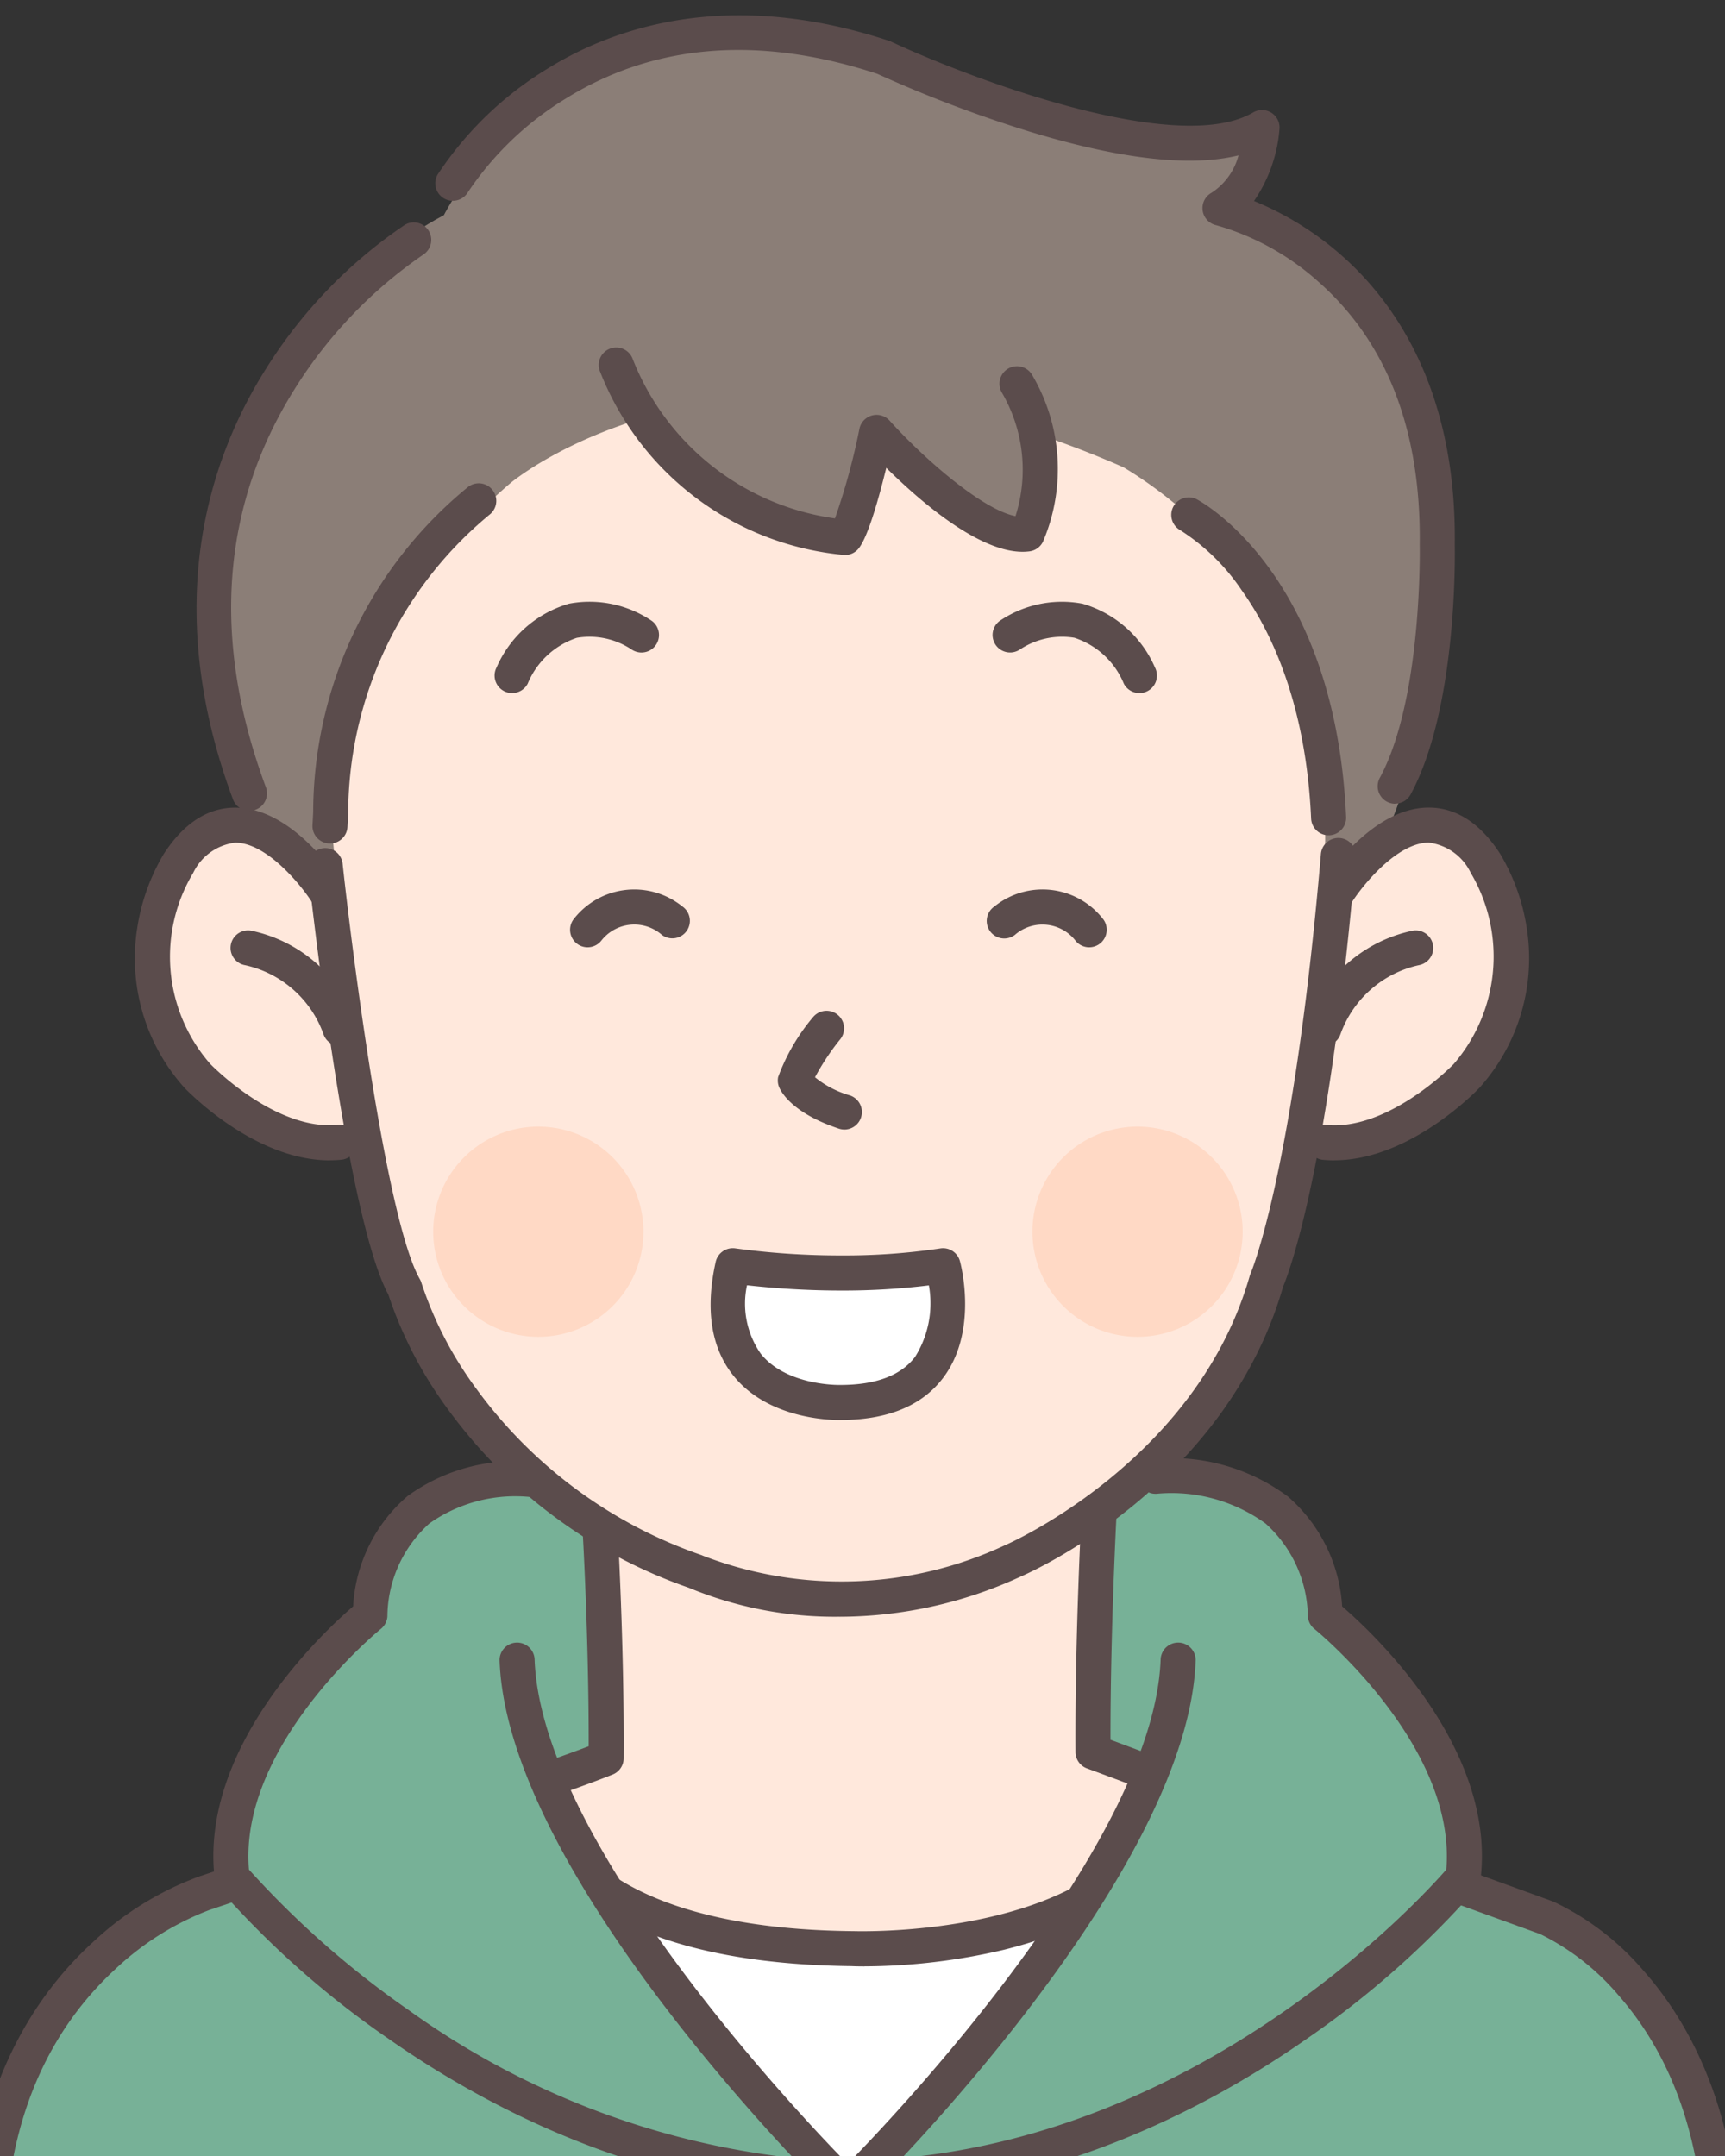 <?xml version="1.0" encoding="UTF-8"?>
<svg xmlns="http://www.w3.org/2000/svg" xmlns:xlink="http://www.w3.org/1999/xlink" height="125" viewBox="0 0 100 125" width="100">
  <rect x="0" y="0" width="100" height="125" fill="#333333" stroke="none"/>
  <clipPath id="a">
    <path d="m0 0h100v125h-100z"></path>
  </clipPath>
  <g clip-path="url(#a)">
    <path d="m272.468 612.606s-2.889-24.984-2.889-32.906l.609-27.152 14.379-30.541-2.437-7.145a15.221 15.221 0 0 0 -8.532-7.821l-17.876-6.4a27.253 27.253 0 0 0 -7.722-2.335l-13.876 3.326-13.851-3.225s-1.32-.711-5.789 1.93l-19.284 6.252s-10.426 4.394-10.629 15.567l13.1 31.881 1.152 27.215s-.732 28.3-1.509 31.355z" fill="#77b197" transform="translate(-184.763 -396.197)"></path>
    <path d="m605.658 687.023h18.079s-1.8-34.735-2.21-36.157c0 0-.086-15.889-2.234-34.533 0 0-1.514-20.172-2.732-24.641l-12.638 33.85s-.474 27.22-.88 28.574z" fill="#77b197" transform="translate(-518.225 -470.614)"></path>
    <path d="m52.541 620.989-4.4-15.467s-7.99 4.6-25.324 6.229l10.289 42.659s5.552 13 18.824 8.8c0 0 12.857-4.555 17.166-15.521l-.406-15.844-12.635-27.31z" fill="#77b197" transform="translate(-55.862 -480.847)"></path>
    <path d="m360.742 538.146a33.024 33.024 0 0 0 27.22.1s-7.211 11.985-13.813 16.149c0 0-4.266-2.031-13.407-16.251" fill="#fff" transform="translate(-325.145 -427.944)"></path>
    <path d="m235.164 712.556h-.05a1.016 1.016 0 0 1 -.965-1.064l1.509-31.151c0-.023 0-.046.006-.069.313-2.659-.88-25.576-1.556-37.353-.41-3.3-2.013-18.925-2.029-19.083a1.016 1.016 0 0 1 2.021-.207c.016.158 1.628 15.87 2.029 19.072 0 .022 0 .045.006.068.08 1.391 1.946 34.011 1.551 37.7l-1.508 31.12a1.016 1.016 0 0 1 -1.014.966" fill="#5b4c4c" transform="translate(-222.613 -495.334)"></path>
    <path d="m601.83 710.592a1.016 1.016 0 0 1 -1.011-.928l-2.774-32.122a1.09 1.09 0 0 1 0-.123l1.219-34.736c0-.016 0-.032 0-.049.6-7.212 1.3-21.312 1.3-21.453a1.016 1.016 0 0 1 2.029.1c-.007.142-.7 14.245-1.3 21.5l-1.216 34.65 2.768 32.061a1.016 1.016 0 0 1 -.925 1.1q-.044 0-.088 0" fill="#5b4c4c" transform="translate(-514.241 -493.341)"></path>
    <path d="m165.173 543.666a1 1 0 0 1 -.19-.018 1.016 1.016 0 0 1 -.809-1.187l2.664-14.084c.669-7.851 4.188-12.59 7.027-15.184a18.2 18.2 0 0 1 6.17-3.821l16.436-5.514a1.016 1.016 0 1 1 .646 1.926l-16.454 5.52a16.534 16.534 0 0 0 -5.5 3.454c-3.7 3.421-5.826 8.077-6.307 13.841a1.02 1.02 0 0 1 -.014.1l-2.674 14.136a1.016 1.016 0 0 1 -1 .827" fill="#5b4c4c" transform="translate(-168.492 -400.579)"></path>
    <path d="m564.7 618.136a1.015 1.015 0 0 1 -1.012-.947l-2.573-38.054q0-.027 0-.054c-.2-13.875-2.208-32.221-2.229-32.4 0-.011 0-.022 0-.033l-1.262-16.254c0-.012 0-.024 0-.036-.241-5.692-1.915-10.346-4.976-13.832a14.089 14.089 0 0 0 -4.537-3.547l-18.934-6.865a1.016 1.016 0 0 1 .692-1.91l18.958 6.874.035.013a15.622 15.622 0 0 1 5.228 4c2.355 2.647 5.231 7.426 5.562 15.164l1.259 16.22c.072.653 2.037 18.771 2.238 32.554l2.572 38.027a1.015 1.015 0 0 1 -.945 1.082h-.069" fill="#5b4c4c" transform="translate(-458.823 -400.845)"></path>
    <path d="m509.6 424.792s-.762-10.512-10.563-7.922a9.5 9.5 0 0 0 -3.4 3.606l.253 12.1 3.962 1.508s11.02-4.52 9.75-9.293" fill="#77b197" transform="translate(-432.636 -330.976)"></path>
    <path d="m290.592 426.458s.762-10.512 10.563-7.922a9.5 9.5 0 0 1 3.4 3.606l-.253 12.1-3.962 1.508s-11.02-4.52-9.75-9.293" fill="#77b197" transform="translate(-269.164 -332.303)"></path>
    <path d="m14.024 455.579s9.006-.88 14.389-3.217l-.508-2.2a13.358 13.358 0 0 0 2.836-7.615s-.339-4.333-1.151-6.094c0 0 4.537-1.219 6.026-4.876l1.016-5.823s-.88-4.435-4.74-5.146c0 0-.406-3.927-2.3-4.2a2.673 2.673 0 0 0 -2.167-.135s-1.354-3.927-2.3-4.469a5.755 5.755 0 0 0 -3.419.2l-3.352-2.37s-1.727-.643-3.86 1.828l-8.938 9.344s-2.234 3.182-1.016 5.891l9.344 26z" fill="#ffe3d7" transform="translate(-41.007 -325.481)"></path>
    <path d="m73.688 396.208s2.572-5.605 5.416-2.626c1.377 2.964 2.872 4.3.813 6.012 0 0-2.032 1.436-5.147-.324 0 0-1.489-1.843-1.083-3.061" fill="#ffe3d7" transform="translate(-96.346 -312.05)"></path>
    <path d="m41.483 664.877a15 15 0 0 1 -2.826-.263c-4.847-.927-8.838-4.278-11.861-9.961a1 1 0 0 1 -.089-.233l-10.563-42.658a1.016 1.016 0 0 1 .956-1.262c.148 0 14.933-.469 25.561-5.98a1.016 1.016 0 0 1 1.458.676l6.094 26.814a1.016 1.016 0 0 1 -1.981.45l-5.808-25.555c-9.132 4.342-20.291 5.346-24.013 5.567l10.235 41.334c2.711 5.046 6.207 8.01 10.39 8.81 7.75 1.481 15.491-4.851 15.849-5.149.337-.31 6.517-6.033 7.906-10.2a1.016 1.016 0 0 1 1.927.642c-1.589 4.767-8.2 10.819-8.48 11.074l-.026.023c-.314.267-7.011 5.868-14.731 5.869" fill="#5b4c4c" transform="translate(-50.523 -480.746)"></path>
    <path d="m2.016 419.215a1.016 1.016 0 0 1 -.738-1.713l9.933-10.513c1.222-1.387 4.175-3.408 6.7-1.222l1.929 1.683a1.016 1.016 0 0 1 -1.335 1.531l-1.925-1.681c-1.655-1.432-3.831 1.017-3.853 1.042l-.026.029-9.946 10.529a1.012 1.012 0 0 1 -.738.318" fill="#5b4c4c" transform="translate(-38.48 -321.686)"></path>
    <path d="m41.976 425.4a1.016 1.016 0 0 1 -.677-1.773l9.04-8.072a1.013 1.013 0 0 1 .213-.146 4.143 4.143 0 0 1 5.611 1.889l1.313 2.222a1.016 1.016 0 0 1 -1.749 1.033l-1.32-2.234a2.143 2.143 0 0 0 -2.83-1.146l-8.925 7.969a1.011 1.011 0 0 1 -.676.258" fill="#5b4c4c" transform="translate(-70.322 -329.784)"></path>
    <path d="m67.98 445.508a1.016 1.016 0 0 1 -.7-1.755 20.891 20.891 0 0 1 3.173-2.337l5.111-3.841a4.548 4.548 0 0 1 3.246-1.076 4.241 4.241 0 0 1 2.99 1.911 1.01 1.01 0 0 1 .093.156l1.422 2.945a1.016 1.016 0 0 1 -1.829.883l-1.38-2.859a2.274 2.274 0 0 0 -1.5-1.016 2.588 2.588 0 0 0 -1.733.607c-.018.016-.043.036-.062.051l-5.18 3.893c-.027.02-.054.039-.083.056a19.043 19.043 0 0 0 -2.878 2.106 1.012 1.012 0 0 1 -.7.276" fill="#5b4c4c" transform="translate(-91.043 -346.927)"></path>
    <path d="m98.765 477.309a1.016 1.016 0 0 1 -.2-2.012c.9-.181 2.885-1.885 4.137-3.154l1.025-5.123c0-.02.009-.04.014-.06.448-1.7-.893-3.951-1.448-4.674a2.649 2.649 0 0 0 -1.062-.917q-.028.019-.058.037l-9.682 5.673a1.016 1.016 0 1 1 -1.027-1.752l9.682-5.673c.328-.189 1.945-.936 3.753 1.389.108.14 2.584 3.39 1.814 6.4l-1.078 5.389a1.014 1.014 0 0 1 -.263.5c-.568.592-3.5 3.567-5.409 3.949a1.009 1.009 0 0 1 -.2.02" fill="#5b4c4c" transform="translate(-109.371 -365.187)"></path>
    <path d="m117.525 527.78a1.016 1.016 0 0 1 -1.014-.975 8.707 8.707 0 0 0 -.452-1.907 1.016 1.016 0 0 1 .252-1.064c1.613-1.564 2.376-5.582 2.534-7 0-.015 0-.031.006-.047.549-3.479-2.231-8.649-2.259-8.7a1.014 1.014 0 0 1 -.109-.318c-.526-3.158 2.6-4.679 2.734-4.742a1.016 1.016 0 0 1 .874 1.834c-.08.039-1.769.885-1.624 2.426.519 1 2.981 6 2.394 9.794-.05.434-.641 5.2-2.7 7.729a8.725 8.725 0 0 1 .377 1.911 1.015 1.015 0 0 1 -.974 1.056h-.042" fill="#5b4c4c" transform="translate(-130.12 -399.883)"></path>
    <path d="m10.968 512.358a1.016 1.016 0 0 1 -1.007-.89l-.407-3.268c-.839-3.863-9.4-26.838-9.489-27.07a1.016 1.016 0 1 1 1.9-.71c.358.958 8.763 23.513 9.582 27.4.006.028.011.056.014.084l.414 3.316a1.016 1.016 0 0 1 -.882 1.134 1.079 1.079 0 0 1 -.127.008" fill="#5b4c4c" transform="translate(-37.682 -381.414)"></path>
    <path d="m79.141 396.737a1.016 1.016 0 0 1 -.926-1.431 2.872 2.872 0 0 0 -.619-3.219 2.319 2.319 0 0 0 -1.873-.646 3.276 3.276 0 0 0 -1.846 1.574 1.016 1.016 0 0 1 -1.8-.95 5.256 5.256 0 0 1 3.226-2.612 4.242 4.242 0 0 1 3.595 1.078l.039.033a4.906 4.906 0 0 1 1.128 5.571 1.016 1.016 0 0 1 -.928.6" fill="#5b4c4c" transform="translate(-95.028 -309.396)"></path>
    <path d="m342 427.474s.38 8.092.271 14.016l-4.136 1.639s-.062 9.195 18.355 9.6c0 0 18.147 0 18.688-9.276 0 0-1.761-.745-4.74-1.964 0 0-.027-8.362.135-13.949 0 0-26.136.339-28.574-.068" fill="#ffe8dc" transform="translate(-307.132 -339.753)"></path>
    <path d="m353.385 512.727c-.338 0-.6-.007-.757-.015h-.009c-18.616-.212-19.307-9.561-19.327-9.958a1.016 1.016 0 0 1 2.028-.112 6.383 6.383 0 0 0 2.277 3.869c2.028 1.848 6.284 4.071 15.045 4.171h.088c.828.027 15.617.314 17.807-8.444a1.016 1.016 0 1 1 1.971.493c-1.1 4.412-4.932 7.538-11.071 9.039a35.713 35.713 0 0 1 -8.051.954" fill="#5b4c4c" transform="translate(-303.27 -398.72)"></path>
    <path d="m320.512 444.935a1.016 1.016 0 0 1 -.292-1.989c2.866-.86 5.136-1.693 6.185-2.093.009-6.323-.348-12.422-.351-12.485a1.016 1.016 0 0 1 2.028-.12c0 .066.39 6.68.352 13.306a1.015 1.015 0 0 1 -.634.936c-.118.048-2.934 1.183-7 2.4a1.018 1.018 0 0 1 -.292.043" fill="#5b4c4c" transform="translate(-292.278 -339.609)"></path>
    <path d="m500.7 441.1a1.012 1.012 0 0 1 -.365-.068c-4.075-1.57-7.21-2.722-7.242-2.734a1.016 1.016 0 0 1 -.666-.948c-.038-6.624.348-13.838.352-13.91a1.016 1.016 0 1 1 2.028.11c0 .069-.359 6.727-.351 13.087 1.135.421 3.621 1.349 6.609 2.5a1.016 1.016 0 0 1 -.365 1.964" fill="#5b4c4c" transform="translate(-430.08 -335.769)"></path>
    <path d="m317.972 30.265s1.625 20.923-7.033 27.3c0 0-12.594 18.282-28.032 15.98 0 0-21.939 2.3-30.876-17.74 0 0-6.069-6.545-4.444-21.679 0 0 2.945-12.7 12.9-17.977 0 0 6.6-13.305 22.04-9.852 0 0 18.993 9.344 25.8 4.367 0 0 .813 2.945-2.945 5.281 0 0 8.633 3.352 12.594 14.321" fill="#8b7e77" transform="translate(-234.755 -3.674)"></path>
    <path d="m337.361 133.023c.125 17.608-3.861 27.067-3.861 27.067-2.1 11.322-15.235 15.91-15.235 15.91a23.689 23.689 0 0 1 -18.115.268c-13.766-5.552-16.553-16.586-16.553-16.586-2.459-8.4-3.926-27.677-3.926-27.677a31.045 31.045 0 0 1 10.461-18.587s12.866-10.9 35.548-.914a24.139 24.139 0 0 1 11.68 20.517" fill="#ffe8dc" transform="translate(-260.542 -85.408)"></path>
    <path d="m242.006 249.886c-4.2.406-8.783-3.854-8.783-3.854a10.521 10.521 0 0 1 -1.084-12.323c3.792-5.823 8.379 1.693 8.379 1.693z" fill="#ffe8dc" transform="translate(-221.452 -183.585)"></path>
    <path d="m560.5 249.414c3.792.542 8.771-3.651 8.771-3.651a10.521 10.521 0 0 0 1.083-12.323c-3.792-5.823-8.379 1.693-8.379 1.693z" fill="#ffe8dc" transform="translate(-484.325 -183.371)"></path>
    <path d="m356.671 70.634s2.438 12.425 14.219 13.441a47.384 47.384 0 0 0 1.726-5.891s4.367 4.977 8.938 5.789c0 0 3.352-2.945-1.727-11.782 0 0-12.8-9.683-23.157-1.557" fill="#8b7e77" transform="translate(-321.901 -52.812)"></path>
    <path d="m560.061 246.588q-.332 0-.667-.032a1.016 1.016 0 0 1 .2-2.022c3.515.339 7.106-3.239 7.391-3.53a9.54 9.54 0 0 0 .987-11.087 3.117 3.117 0 0 0 -2.434-1.751h-.007c-1.836.007-3.824 2.482-4.435 3.436a1.016 1.016 0 0 1 -1.712-1.093c.284-.446 2.872-4.358 6.135-4.374h.021c1.588 0 2.979.9 4.134 2.673a11.914 11.914 0 0 1 1.54 4.269 11.231 11.231 0 0 1 -2.7 9.263l-.039.044c-.171.18-4.039 4.2-8.411 4.2" fill="#5b4c4c" transform="translate(-482.713 -179.313)"></path>
    <path d="m559.323 267.893a1.016 1.016 0 0 1 -.953-1.366 8.287 8.287 0 0 1 6.13-5.327 1.016 1.016 0 0 1 .323 2.006 6.25 6.25 0 0 0 -4.542 4.019 1.016 1.016 0 0 1 -.953.666" fill="#5b4c4c" transform="translate(-482.578 -207.246)"></path>
    <path d="m235.28 246.588c-4.372 0-8.24-4.024-8.411-4.2l-.039-.044a11.232 11.232 0 0 1 -2.7-9.263 11.908 11.908 0 0 1 1.54-4.27c1.155-1.773 2.545-2.673 4.133-2.673h.02c3.263.016 5.851 3.928 6.135 4.374a1.016 1.016 0 0 1 -1.713 1.092c-.611-.954-2.6-3.429-4.435-3.435h-.007a3.116 3.116 0 0 0 -2.433 1.75 9.442 9.442 0 0 0 .991 11.081c.28.286 3.87 3.868 7.391 3.53a1.016 1.016 0 1 1 .2 2.022c-.223.022-.446.032-.667.032" fill="#5b4c4c" transform="translate(-216.169 -179.313)"></path>
    <path d="m257.666 267.892a1.016 1.016 0 0 1 -.954-.666 6.248 6.248 0 0 0 -4.542-4.019 1.016 1.016 0 0 1 .324-2.006 8.285 8.285 0 0 1 6.125 5.326 1.016 1.016 0 0 1 -.954 1.365" fill="#5b4c4c" transform="translate(-237.952 -207.246)"></path>
    <path d="m304.149 279.861a22.109 22.109 0 0 1 -8.733-1.681 29.089 29.089 0 0 1 -14.011-10.416 23.908 23.908 0 0 1 -3.405-6.583c-2.487-4.608-4.578-23.911-4.666-24.737a1.016 1.016 0 1 1 2.02-.216c.6 5.556 2.559 20.709 4.471 24.056a1.007 1.007 0 0 1 .1.237 21.782 21.782 0 0 0 3.187 6.136 27.087 27.087 0 0 0 13.034 9.628c.032.011.063.024.094.039a22.35 22.35 0 0 0 17.527-.617l.023-.01c.109-.047 11.074-4.838 14.147-15.594a.989.989 0 0 1 .049-.135c.023-.053 2.5-5.871 4.08-24.352a1.016 1.016 0 0 1 2.024.173c-1.543 18.041-3.9 24.183-4.217 24.934-3.343 11.578-14.637 16.565-15.275 16.839a25.121 25.121 0 0 1 -10.446 2.3" fill="#5b4c4c" transform="translate(-255.489 -186.127)"></path>
    <path d="m321.327 323.281a6.094 6.094 0 1 1 -6.094-6.093 6.094 6.094 0 0 1 6.094 6.093" fill="#ffd9c5" transform="translate(-284.025 -251.87)"></path>
    <path d="m492.331 323.281a6.094 6.094 0 1 1 -6.093-6.093 6.093 6.093 0 0 1 6.093 6.093" fill="#ffd9c5" transform="translate(-420.292 -251.87)"></path>
    <path d="m393.571 356.891a45.1 45.1 0 0 0 12.188 0s2.182 7.929-5.943 7.929c0 0-8.073.3-6.245-7.929" fill="#fff" transform="translate(-351.091 -283.508)"></path>
    <g fill="#5b4c4c">
      <path d="m395.724 361.852c-.675 0-4.141-.124-6.1-2.566-1.3-1.618-1.645-3.839-1.031-6.6a1.017 1.017 0 0 1 1.147-.783 45.058 45.058 0 0 0 6.164.41 37.413 37.413 0 0 0 5.712-.409 1.015 1.015 0 0 1 1.135.734c.046.165 1.087 4.068-.984 6.786-1.225 1.608-3.218 2.424-5.923 2.427h-.121m-5.313-7.814a5.066 5.066 0 0 0 .8 3.978c1.407 1.755 4.2 1.805 4.515 1.805h.105c2.046 0 3.5-.547 4.323-1.627a5.857 5.857 0 0 0 .8-4.145 40.872 40.872 0 0 1 -5.045.3 49.467 49.467 0 0 1 -5.493-.306" transform="translate(-347.104 -279.524)"></path>
      <path d="m411.336 290.931a1.014 1.014 0 0 1 -.321-.052c-2.746-.915-3.369-2.172-3.466-2.415a1.016 1.016 0 0 1 -.053-.576 11.53 11.53 0 0 1 2.031-3.482 1.016 1.016 0 0 1 1.586 1.269 14.091 14.091 0 0 0 -1.48 2.225 5.632 5.632 0 0 0 2.023 1.052 1.016 1.016 0 0 1 -.321 1.98" transform="translate(-362.386 -225.443)"></path>
      <path d="m349.229 252.845a1.016 1.016 0 0 1 -.8-1.645 4.445 4.445 0 0 1 6.288-.725 1.016 1.016 0 1 1 -1.18 1.654 2.428 2.428 0 0 0 -3.514.329 1.014 1.014 0 0 1 -.8.386" transform="translate(-315.162 -197.923)"></path>
      <path d="m473.132 252.844a1.014 1.014 0 0 1 -.793-.381 2.432 2.432 0 0 0 -3.519-.335 1.016 1.016 0 1 1 -1.179-1.654 4.445 4.445 0 0 1 6.288.724 1.016 1.016 0 0 1 -.8 1.645" transform="translate(-409.989 -197.922)"></path>
      <path d="m327.671 172.578a1.016 1.016 0 0 1 -.9-1.488 6.573 6.573 0 0 1 4.2-3.694 6.429 6.429 0 0 1 4.812 1.005 1.016 1.016 0 0 1 -1.182 1.652 4.4 4.4 0 0 0 -3.178-.677 4.682 4.682 0 0 0 -2.849 2.657 1.016 1.016 0 0 1 -.9.544" transform="translate(-297.983 -132.395)"></path>
      <path d="m477.192 172.578a1.016 1.016 0 0 1 -.9-.544 4.67 4.67 0 0 0 -2.865-2.661 4.413 4.413 0 0 0 -3.159.678 1.016 1.016 0 0 1 -1.186-1.649 6.428 6.428 0 0 1 4.812-1.005 6.572 6.572 0 0 1 4.2 3.694 1.016 1.016 0 0 1 -.9 1.488" transform="translate(-411.141 -132.395)"></path>
      <path d="m370.624 106.758a1.016 1.016 0 0 1 -.119-.007 16.842 16.842 0 0 1 -14.117-10.711 1.016 1.016 0 0 1 1.928-.64 14.783 14.783 0 0 0 11.723 9.237 38.109 38.109 0 0 0 1.421-5.209 1.016 1.016 0 0 1 1.745-.461c2 2.218 5.39 5.17 7.3 5.538a8.876 8.876 0 0 0 -.812-7.2 1.016 1.016 0 0 1 1.768-1 10.733 10.733 0 0 1 .634 9.689 1.015 1.015 0 0 1 -.774.553 3.137 3.137 0 0 1 -.407.026c-2.573 0-5.975-2.963-7.9-4.868-.526 2.141-1.149 4.232-1.674 4.756a1.015 1.015 0 0 1 -.718.3" transform="translate(-321.635 -74.581)"></path>
      <path d="m365.328 45.715a1.016 1.016 0 0 1 -.892-1.5c2.484-4.585 2.317-13.421 2.315-13.51 0-.012 0-.023 0-.035.08-6.6-1.9-11.72-5.876-15.222a14.984 14.984 0 0 0 -5.923-3.275 1.016 1.016 0 0 1 -.266-1.883 3.719 3.719 0 0 0 1.56-2.166c-2.8.684-6.856.223-12.111-1.379a74.915 74.915 0 0 1 -8.835-3.352c-6.839-2.239-12.914-1.755-18.058 1.44a18.315 18.315 0 0 0 -5.68 5.445 1.016 1.016 0 0 1 -1.747-1.037 20.189 20.189 0 0 1 6.355-6.134c3.912-2.43 10.53-4.685 19.819-1.625a1.022 1.022 0 0 1 .113.045c4.33 2.027 16.543 6.715 20.995 4.106a1.016 1.016 0 0 1 1.527.936 8.589 8.589 0 0 1 -1.479 4.2 18.047 18.047 0 0 1 5.072 3.151c3.054 2.687 6.671 7.775 6.566 16.755.012.587.144 9.512-2.56 14.5a1.015 1.015 0 0 1 -.894.532" transform="translate(-284.448 .885)"></path>
      <path d="m244.654 93.166a1.016 1.016 0 0 1 -.952-.662c-4.237-11.407-1.308-19.859 1.9-24.941a28 28 0 0 1 8.071-8.372 1.016 1.016 0 0 1 1.066 1.729 26.465 26.465 0 0 0 -7.463 7.8c-4.263 6.813-4.824 14.578-1.666 23.08a1.016 1.016 0 0 1 -.952 1.37" transform="translate(-230.197 -46.16)"></path>
      <path d="m275.688 154.429h-.071a1.016 1.016 0 0 1 -.943-1.083c.015-.215.027-.464.04-.744a24.412 24.412 0 0 1 8.949-18.818 1.016 1.016 0 0 1 1.315 1.549 22.536 22.536 0 0 0 -8.235 17.366c-.014.3-.027.559-.042.787a1.016 1.016 0 0 1 -1.012.946" transform="translate(-256.558 -105.527)"></path>
      <path d="m528.821 157.143a1.016 1.016 0 0 1 -1.014-.97c-.3-6.7-2.352-10.894-4.02-13.229a12.187 12.187 0 0 0 -3.569-3.491 1.016 1.016 0 0 1 .951-1.795c.328.173 8.038 4.394 8.667 18.424a1.016 1.016 0 0 1 -.969 1.06h-.046" transform="translate(-451.8 -108.715)"></path>
    </g>
    <path d="m285.863 489.853s-12.863-9.886-18.215-30.335c0 0-5.214-3.318-8.6-1.557 0 0-9.886 8.938-7.787 14.355 0 0 15.438 18.011 34.6 17.537" fill="#77b197" transform="translate(-237.671 -363.637)"></path>
    <path d="m282.554 455.286h-.026c-11.166-.286-20.311-5.118-26.017-9.122a53.345 53.345 0 0 1 -9.815-8.717 1.017 1.017 0 0 1 -.225-.526c-.905-7.631 6.328-14.338 8.025-15.8a9.068 9.068 0 0 1 3.161-6.4 10.584 10.584 0 0 1 7.432-1.947 1.016 1.016 0 0 1 -.277 2.012 8.63 8.63 0 0 0 -5.891 1.524 7.32 7.32 0 0 0 -2.439 5.4 1.016 1.016 0 0 1 -.377.716c-.083.067-8.259 6.741-7.648 13.956a53.9 53.9 0 0 0 9.271 8.155 47.027 47.027 0 0 0 22.288 8.568c-4.685-4.993-16.69-18.744-17.031-28.864a1.016 1.016 0 0 1 2.03-.068c.388 11.51 18.075 29.2 18.253 29.377a1.016 1.016 0 0 1 -.715 1.737" fill="#5b4c4c" transform="translate(-234.024 -327.987)"></path>
    <path d="m432.634 488.187s12.865-9.886 18.214-30.335c0 0 5.214-3.318 8.6-1.557 0 0 9.886 8.938 7.787 14.355 0 0-15.438 18.011-34.6 17.537" fill="#77b197" transform="translate(-382.433 -362.309)"></path>
    <path d="m426.412 454.569a1.016 1.016 0 0 1 -.715-1.737c.179-.177 17.865-17.867 18.253-29.377a1.016 1.016 0 0 1 2.03.068c-.341 10.12-12.347 23.871-17.031 28.865 17.727-1.62 29.9-14.825 31.56-16.724.611-7.215-7.565-13.889-7.648-13.956a1.017 1.017 0 0 1 -.376-.716 7.393 7.393 0 0 0 -2.451-5.391 9.3 9.3 0 0 0 -6.239-1.734 1.016 1.016 0 1 1 -.224-2.019 11.316 11.316 0 0 1 7.761 2.189 9.171 9.171 0 0 1 3.14 6.369c1.7 1.457 8.93 8.165 8.025 15.8a1.013 1.013 0 0 1 -.225.526 53.333 53.333 0 0 1 -9.815 8.717c-5.705 4-14.851 8.835-26.017 9.122h-.026" fill="#5b4c4c" transform="translate(-376.666 -327.269)"></path>
  </g>
</svg>
